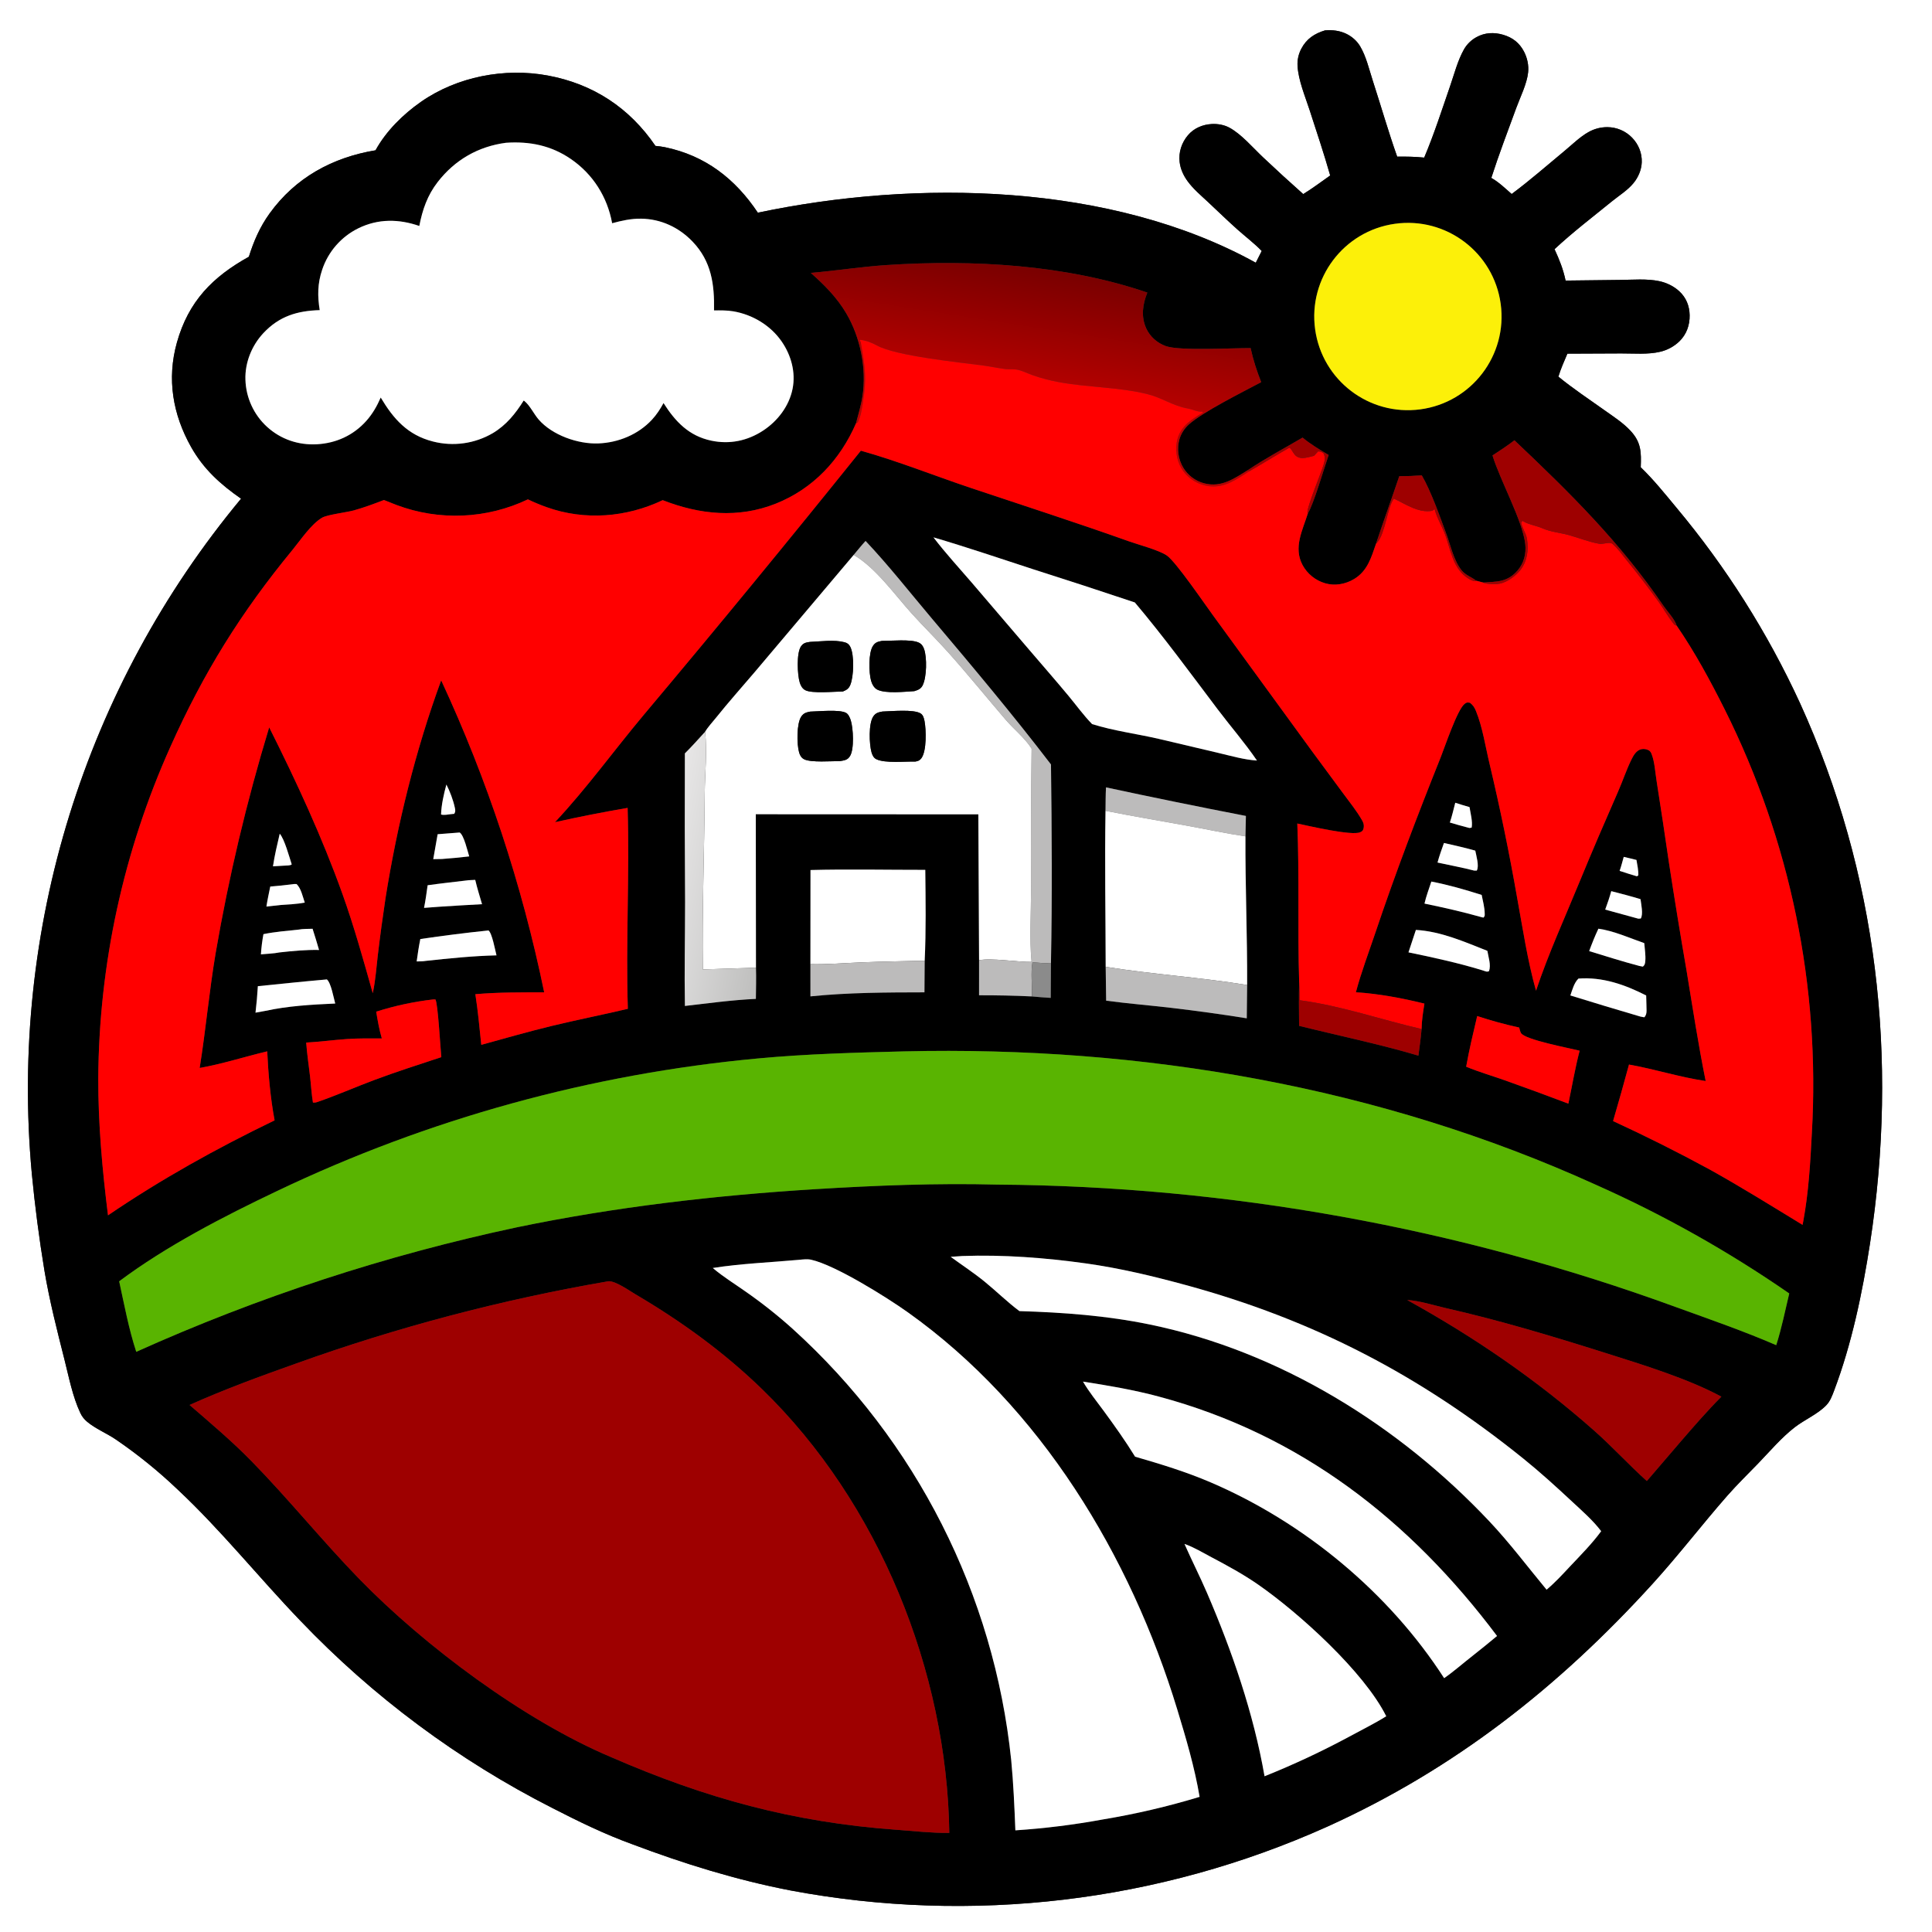 <?xml version="1.0" encoding="utf-8" ?>
<svg xmlns="http://www.w3.org/2000/svg" xmlns:xlink="http://www.w3.org/1999/xlink" width="1024" height="1024">
	<rect width="100%" height="100%" fill="#333333" stroke="none"/>
	<path fill="white" d="M0 0L1024 0L1024 1024L0 1024L0 0ZM702.306 16.093C696.743 17.776 692.436 20.572 689.687 25.902C688.249 28.636 687.569 31.704 687.717 34.789C688.149 42.653 691.759 51.035 694.166 58.489C697.856 69.917 701.758 81.467 705.03 93.013C700.322 96.314 695.638 99.861 690.745 102.872C683.539 96.484 676.435 89.981 669.435 83.368C664.106 78.356 657.892 70.999 651.49 67.605C648.71 66.131 645.371 65.569 642.248 65.737C637.407 65.998 632.803 67.939 629.638 71.672C626.292 75.619 624.611 80.723 625.234 85.885C625.684 89.612 627.226 92.967 629.416 95.991C632.412 100.129 636.554 103.597 640.267 107.068C645.469 111.932 650.584 116.928 655.9 121.663C660.128 125.429 664.799 128.959 668.736 133.019C667.686 135.093 666.61 137.158 665.589 139.247C588.847 96.847 485.685 95.003 401.677 112.728C389.69 94.784 373.885 82.459 352.405 78.021C350.749 77.679 349.081 77.488 347.399 77.326C333.648 57.165 314.418 44.495 290.344 40.03C267.5 35.794 242.31 40.596 223.145 53.96C213.663 60.572 204.64 69.455 199.041 79.653C176.163 83.466 156.588 94.129 142.864 113.174C137.776 120.235 134.485 127.812 131.899 136.081C112.614 146.799 99.883 159.77 93.77 181.535C88.349 200.838 91.567 219.683 101.318 236.973C107.913 248.668 116.85 256.717 127.769 264.313C44.849 364.12 4.955 492.769 16.855 621.98C18.506 639.229 20.743 656.418 23.562 673.515C26.232 689.433 30.221 705.002 34.172 720.635C36.52 729.926 38.486 740.239 42.59 748.93C43.486 750.826 44.588 752.217 46.192 753.562C50.641 757.291 56.607 759.688 61.469 763.005C73.016 770.899 83.908 779.713 94.037 789.359C117.276 811.119 137.041 835.954 159.048 858.859C197.708 899.359 242.962 933.001 292.883 958.353C306.675 965.434 320.556 972.204 335.15 977.496C362.46 987.811 390.234 996.404 418.927 1001.97C514.996 1020.02 614.289 1008.23 703.458 968.18C770.975 937.639 826.184 894.127 875.919 839.431C889.644 824.338 902.014 808.154 915.444 792.828C920.673 786.862 926.404 781.301 931.914 775.592C938.115 769.168 944.189 761.95 951.259 756.481C956.545 752.39 963.442 749.55 968.029 744.739C970.023 742.648 971.037 739.898 972.044 737.24C981.436 712.435 987.121 685.17 991.156 658.999C1006.22 561.292 995.151 462.9 954.032 372.644C936.886 335.378 914.867 300.553 888.553 269.083C882.544 261.835 876.415 254.195 869.627 247.657C869.925 239.743 869.918 234.473 864.19 228.312C860.199 224.02 855.032 220.721 850.276 217.336C842.154 211.555 833.69 205.946 825.977 199.634C827.241 195.455 829.047 191.464 830.751 187.45L859.288 187.328C865.987 187.298 873.433 187.999 879.955 186.437C883.781 185.539 887.294 183.627 890.124 180.9C893.919 177.195 895.648 172.291 895.546 167.033C895.451 162.109 893.699 157.738 890.051 154.377C887.106 151.663 883.338 149.845 879.433 149.016C872.852 147.619 865.375 148.3 858.653 148.37L829.793 148.708C828.544 142.711 826.509 137.628 823.932 132.076C833.596 123.059 844.08 115.072 854.326 106.739C858.164 103.619 862.585 100.934 865.754 97.091C868.313 93.987 869.993 90.093 870.16 86.048C870.362 81.151 868.421 76.434 865.011 72.94C861.571 69.411 856.856 67.412 851.928 67.393C848.397 67.378 844.924 68.293 841.859 70.044C837.378 72.554 833.097 76.796 829.129 80.078C819.906 87.705 810.823 95.702 801.215 102.827C797.839 99.867 794.356 96.488 790.423 94.298C794.446 81.817 799.133 69.539 803.644 57.228C805.772 51.418 809.272 44.515 809.929 38.404C810.335 34.629 809.509 30.745 807.77 27.385C805.349 22.704 801.667 19.873 796.654 18.416C791.85 17.02 787.033 17.232 782.589 19.674C779.82 21.175 777.522 23.416 775.952 26.145C772.618 32.027 770.793 39.24 768.584 45.628C764.197 58.31 760.086 71.172 754.854 83.531C750.056 83.045 745.355 82.953 740.536 83.027C735.84 69.765 731.955 56.177 727.606 42.791C725.654 36.783 724.108 29.87 720.843 24.443C719.136 21.607 716.493 19.323 713.518 17.895C709.978 16.196 706.181 15.796 702.306 16.093Z"/>
	<path d="M705.03 93.013C701.758 81.467 697.856 69.917 694.166 58.489C691.759 51.035 688.149 42.653 687.717 34.789C687.569 31.704 688.249 28.636 689.687 25.902C692.436 20.572 696.743 17.776 702.306 16.093C706.181 15.796 709.978 16.196 713.518 17.895C716.493 19.323 719.136 21.607 720.843 24.443C724.108 29.87 725.654 36.783 727.606 42.791C731.955 56.177 735.84 69.765 740.536 83.027C745.355 82.953 750.056 83.045 754.854 83.531C760.086 71.172 764.197 58.31 768.584 45.628C770.793 39.24 772.618 32.027 775.952 26.145C777.522 23.416 779.82 21.175 782.589 19.674C787.033 17.232 791.85 17.02 796.654 18.416C801.667 19.873 805.349 22.704 807.77 27.385C809.509 30.745 810.335 34.629 809.929 38.404C809.272 44.515 805.772 51.418 803.644 57.228C799.133 69.539 794.446 81.817 790.423 94.298C794.356 96.488 797.839 99.867 801.215 102.827C810.823 95.702 819.906 87.705 829.129 80.078C833.097 76.796 837.378 72.554 841.859 70.044C844.924 68.293 848.397 67.378 851.928 67.393C856.856 67.412 861.571 69.411 865.011 72.94C868.421 76.434 870.362 81.151 870.16 86.048C869.993 90.093 868.313 93.987 865.754 97.091C862.585 100.934 858.164 103.619 854.326 106.739C844.08 115.072 833.596 123.059 823.932 132.076C826.509 137.628 828.544 142.711 829.793 148.708L858.653 148.37C865.375 148.3 872.852 147.619 879.433 149.016C883.338 149.845 887.106 151.663 890.051 154.377C893.699 157.738 895.451 162.109 895.546 167.033C895.648 172.291 893.919 177.195 890.124 180.9C887.294 183.627 883.781 185.539 879.955 186.437C873.433 187.999 865.987 187.298 859.288 187.328L830.751 187.45C829.047 191.464 827.241 195.455 825.977 199.634C833.69 205.946 842.154 211.555 850.276 217.336C855.032 220.721 860.199 224.02 864.19 228.312C869.918 234.473 869.925 239.743 869.627 247.657C876.415 254.195 882.544 261.835 888.553 269.083C914.867 300.553 936.886 335.378 954.032 372.644C995.151 462.9 1006.22 561.292 991.156 658.999C987.121 685.17 981.436 712.435 972.044 737.24C971.037 739.898 970.023 742.648 968.029 744.739C963.442 749.55 956.545 752.39 951.259 756.481C944.189 761.95 938.115 769.168 931.914 775.592C926.404 781.301 920.673 786.862 915.444 792.828C902.014 808.154 889.644 824.338 875.919 839.431C826.184 894.127 770.975 937.639 703.458 968.18C614.289 1008.23 514.996 1020.02 418.927 1001.97C390.234 996.404 362.46 987.811 335.15 977.496C320.556 972.204 306.675 965.434 292.883 958.353C242.962 933.001 197.708 899.359 159.048 858.859C137.041 835.954 117.276 811.119 94.037 789.359C83.908 779.713 73.016 770.899 61.469 763.005C56.607 759.688 50.641 757.291 46.192 753.562C44.588 752.217 43.486 750.826 42.59 748.93C38.486 740.239 36.52 729.926 34.172 720.635C30.221 705.002 26.232 689.433 23.562 673.515C20.743 656.418 18.506 639.229 16.855 621.98C4.955 492.769 44.849 364.12 127.769 264.313C116.85 256.717 107.913 248.668 101.318 236.973C91.567 219.683 88.349 200.838 93.77 181.535C99.883 159.77 112.614 146.799 131.899 136.081C134.485 127.812 137.776 120.235 142.864 113.174C156.588 94.129 176.163 83.466 199.041 79.653C204.64 69.455 213.663 60.572 223.145 53.96C242.31 40.596 267.5 35.794 290.344 40.03C314.418 44.495 333.648 57.165 347.399 77.326C349.081 77.488 350.749 77.679 352.405 78.021C373.885 82.459 389.69 94.784 401.677 112.728C485.685 95.003 588.847 96.847 665.589 139.247C666.61 137.158 667.686 135.093 668.736 133.019C664.799 128.959 660.128 125.429 655.9 121.663C650.584 116.928 645.469 111.932 640.267 107.068C636.554 103.597 632.412 100.129 629.416 95.991C627.226 92.967 625.684 89.612 625.234 85.885C624.611 80.723 626.292 75.619 629.638 71.672C632.803 67.939 637.407 65.998 642.248 65.737C645.371 65.569 648.71 66.131 651.49 67.605C657.892 70.999 664.106 78.356 669.435 83.368C676.435 89.981 683.539 96.484 690.745 102.872C695.638 99.861 700.322 96.314 705.03 93.013ZM453.688 224.384C445.32 243.675 431.013 259.016 411.262 266.91C391.351 274.867 370.847 272.766 351.245 265.093C332.001 274.243 309.956 276.034 289.72 268.808C286.343 267.604 283.033 266.223 279.802 264.67C257.97 275.072 232.849 276.156 210.203 267.672C207.955 266.824 205.721 265.939 203.502 265.017C198.218 267.036 192.943 269.021 187.484 270.532C183.778 271.558 173.427 272.777 170.688 274.401C164.834 277.871 159.291 286.269 155.011 291.469C127.632 324.737 107.873 356.563 90.304 395.845C65.478 451.12 52.46 510.966 52.082 571.559C52.025 595.894 54.222 620.03 57.241 644.15C85.498 624.948 114.788 608.666 145.546 593.814C143.328 582.051 142.198 569.198 141.633 557.225C129.72 560.076 117.883 563.901 105.83 566.043C109.065 545.853 110.89 525.403 114.278 505.269C121.24 464.799 130.724 424.804 142.674 385.518C157.033 414.124 170.76 443.787 181.556 473.968C187.675 491.076 192.645 508.922 197.57 526.416L197.746 525.58C199.048 519.244 199.499 512.705 200.249 506.28C201.455 496.146 202.822 486.032 204.349 475.941C210.534 437.068 220.27 397.542 233.833 360.592C258.363 413.421 276.684 468.916 288.429 525.966C276.31 525.958 264.018 525.882 251.941 526.945C253.361 535.928 254.133 544.758 255.091 553.785C267.447 550.393 279.792 546.833 292.246 543.814C305.701 540.552 319.297 537.877 332.773 534.695C331.654 499.217 333.723 463.699 332.651 428.201C319.754 430.402 306.914 432.929 294.145 435.778C310.91 417.914 325.434 397.716 341.177 378.93C380.066 332.677 418.434 285.989 456.275 238.874C475.889 244.365 495.046 252.075 514.372 258.556C542.429 267.965 570.516 276.979 598.396 286.924C603.553 288.763 614.399 291.592 618.505 294.478C623.34 297.876 638.371 319.947 642.663 325.793L695.132 397.801L711.807 420.389C715.271 425.075 719.041 429.753 721.949 434.806C722.816 436.314 723.14 437.829 722.579 439.512C722.285 440.395 721.805 440.682 720.97 441.086C716.66 443.172 693.436 437.694 687.601 436.485C688.745 464.429 687.69 492.427 688.581 520.346C688.356 528.13 688.495 535.927 688.549 543.713C709.718 548.984 730.817 553.31 751.789 559.512C752.361 554.836 753.113 550.116 753.465 545.422C753.532 540.967 754.264 536.333 754.972 531.932C743.417 529.062 730.5 526.653 718.645 525.915C721.468 515.283 725.493 504.744 728.997 494.309C739.545 462.9 751.313 432.082 763.617 401.335C765.689 396.157 772.365 376.207 776.224 373.114C777.416 372.158 777.68 372.274 779.095 372.471C780.717 373.705 781.497 374.922 782.273 376.81C785.778 385.33 787.343 395.892 789.507 404.87C795.072 428.35 799.937 451.99 804.095 475.759C807.13 492.259 809.562 508.927 814.118 525.101C820.661 505.492 829.413 486.362 837.255 467.245C843.847 451.174 850.721 435.279 857.689 419.369C860.113 413.834 862.056 407.922 864.72 402.527C865.813 400.316 867.321 397.67 869.944 397.092C871.26 396.802 872.837 397.062 873.991 397.746C874.707 398.17 875.113 398.969 875.408 399.727C877.035 403.902 877.332 409.708 878.061 414.142C880.329 428.539 882.507 442.95 884.594 457.374C887.533 476.536 890.656 495.669 893.962 514.771C897.149 534.162 900.142 553.709 904.042 572.968C890.346 570.953 877.035 566.655 863.402 564.233C860.692 574.247 857.88 584.232 854.964 594.188C872.266 602.154 889.298 610.691 906.033 619.785C922.772 629.074 939.053 639.257 955.403 649.208L955.757 647.348C958.62 631.939 959.522 616.215 960.32 600.591C964.821 522.978 948.892 445.541 914.124 376.006C906.508 360.803 898.277 345.576 888.637 331.554C887.667 328.182 883.794 324.201 881.785 321.258C858.611 287.307 832.276 261.375 802.678 233.358C798.964 236.26 794.983 238.794 791.052 241.388C795.231 254.97 806.964 275.793 808.412 288.325C808.996 293.383 807.737 298.444 804.374 302.339C798.935 308.638 793.552 308.211 786.143 308.75L782.433 307.797C779.934 305.811 776.879 304.928 774.751 302.355C770.644 297.389 768.988 289.55 766.783 283.553C763.305 274.096 758.494 260.378 753.572 251.947C749.584 252.255 745.644 252.394 741.643 252.396C737.62 264.342 733.278 276.19 729.327 288.155C726.777 295.497 724.844 302.573 717.722 306.883C713.162 309.642 707.546 310.643 702.386 309.153C697.253 307.662 692.93 304.178 690.381 299.48C685.416 290.163 690.385 281.11 693.211 272.04C696.218 267.399 701.938 247.639 704.214 241.144C699.443 238.337 694.659 235.465 690.382 231.936C680.724 237.625 670.569 242.985 661.293 249.241C654.072 253.684 647.471 258.451 638.459 256.229C633.686 255.044 629.588 251.995 627.08 247.764C624.419 243.234 623.722 237.814 625.15 232.758C626.033 229.747 627.743 227.135 630.053 225.023C637.255 218.437 658.953 207.618 668.457 202.556C666.125 196.624 664.199 190.73 662.852 184.494C653.242 184.441 625.22 186.077 617.864 183.421C613.34 181.787 609.492 178.41 607.503 174.007C604.663 167.719 605.636 161.232 608.105 155.069C564.807 140.245 515.452 137.505 470.118 140.47C456.607 141.353 443.22 143.479 429.739 144.635C437.031 151.138 443.515 157.579 448.517 166.051C456.035 178.785 459.379 195.377 457.133 210.04C456.39 214.892 454.921 219.641 453.688 224.384ZM452.476 294.107L399.742 356.533C392.972 364.48 385.993 372.282 379.478 380.441C377.621 382.766 375.2 385.325 373.712 387.86C370.179 391.703 366.712 395.651 362.992 399.315C362.885 425.593 362.922 451.872 363.104 478.15C363.1 496.479 362.686 514.859 363.012 533.182C375.46 531.74 388.114 530.012 400.632 529.43C400.695 523.931 400.853 518.415 400.678 512.918L400.586 431.563L518.542 431.614L518.928 508.952C518.887 515.14 518.883 521.328 518.915 527.516C528.283 527.499 537.573 527.68 546.928 528.13C550.251 528.475 553.577 528.691 556.911 528.904L557.023 510.621C557.73 475.562 557.486 440.243 557.042 405.177C536.809 378.744 515.309 353.156 493.829 327.733C482.263 314.046 471.053 299.724 458.766 286.707C456.584 289.087 454.552 291.633 452.476 294.107ZM586.204 417.322C585.968 421.443 586.017 425.613 585.944 429.743C585.489 457.289 585.983 484.883 586.032 512.435L586.279 530.38C597.634 531.895 609.074 532.83 620.455 534.148C633.948 535.718 647.406 537.58 660.818 539.733L661.006 522.074C661.136 495.82 659.971 469.535 660.115 443.277L660.357 432.461C635.588 427.669 610.869 422.622 586.204 417.322ZM490.1 509.185C490.862 493.196 490.582 477.054 490.421 461.047C470.175 461.068 449.81 460.609 429.576 461.133L429.535 511.013L429.543 528.101C449.561 526.048 469.868 525.993 489.977 525.958L490.1 509.185ZM268.202 75.67C253.496 77.607 241.13 84.699 232.007 96.451C226.543 103.489 223.913 111.115 222.242 119.77C211.433 116.014 200.471 115.847 189.994 120.963C180.889 125.419 173.956 133.348 170.755 142.967C168.289 150.253 168.244 156.856 169.455 164.374C157.492 164.735 147.993 167.59 139.592 176.562C133.449 183.124 129.77 192.215 130.082 201.238C130.362 210.783 134.503 219.806 141.557 226.242C148.834 232.864 158.183 236.01 167.975 235.468C178.18 234.903 187.307 230.734 194.142 223.087C197.441 219.396 199.821 215.222 201.786 210.7C208.584 222.102 216.119 230.59 229.416 233.988C240.202 236.779 251.655 235.18 261.263 229.54C268.343 225.298 273.248 219.205 277.562 212.298C277.73 212.415 277.908 212.518 278.066 212.649C280.958 215.04 282.959 219.434 285.505 222.365C292.694 230.643 306.294 235.435 317.094 235.025C327.77 234.621 338.269 230.312 345.58 222.416C348.036 219.763 349.957 216.8 351.681 213.63C357.952 223.465 365.09 231.025 376.951 233.549C386.685 235.62 396.13 233.674 404.428 228.245C412.191 223.166 418.28 215.22 420.093 206.011C421.807 197.302 419.332 188.326 414.365 181.091C408.451 172.477 398.893 166.743 388.645 165.003C385.27 164.431 381.861 164.497 378.449 164.527C378.719 150.728 377.086 138.527 367.11 128.09C359.854 120.498 350.302 116.038 339.767 115.899C334.455 115.829 329.545 116.941 324.445 118.313C321.909 104.37 314.264 92.281 302.529 84.249C292.066 77.087 280.709 74.828 268.202 75.67ZM739.276 118.619C712.211 122.441 693.329 147.426 697.04 174.506C700.75 201.587 725.657 220.572 752.753 216.973C780.007 213.354 799.128 188.269 795.396 161.03C791.663 133.79 766.5 114.774 739.276 118.619ZM494.741 284.808C501.09 293.125 508.25 300.917 515.086 308.844L545.327 344.21C552.337 352.407 559.469 360.558 566.358 368.85C570.462 373.791 574.344 379.198 578.833 383.779C590.177 387.356 602.469 388.92 614.087 391.597L645.832 399.082C652.451 400.634 659.409 402.685 666.216 403.104C659.799 393.685 652.135 384.892 645.26 375.779C630.975 356.841 616.788 337.436 601.484 319.31C583.449 313.266 565.367 307.361 547.239 301.598C529.752 295.897 512.394 290 494.741 284.808ZM236.6 415.82C235.241 420.771 233.93 426.576 233.768 431.704C235.34 432.176 237.366 431.711 238.996 431.523L240.759 431.342C241.488 430.178 241.357 429.408 241.072 428.072C240.223 424.086 238.462 419.424 236.6 415.82ZM771.318 425.472C770.417 428.972 769.602 432.532 768.46 435.96C771.908 436.988 775.351 437.982 778.841 438.856L780.007 438.657C780.627 435.477 779.377 431.019 778.878 427.775C776.365 427.018 773.797 426.327 771.318 425.472ZM243.645 441.243L231.96 442.152L229.631 455.364L234.224 455.289C239.057 454.937 243.881 454.476 248.693 453.908C247.785 451.041 245.918 442.714 243.645 441.243ZM148.266 441.878C146.939 447.596 145.54 453.359 144.681 459.168L150.625 458.817C151.724 458.722 153.836 458.867 154.623 458.151C153.298 454.123 150.822 444.821 148.266 441.878ZM765.324 446.791C764.106 450.226 762.86 453.641 761.913 457.164C768.377 458.596 774.943 459.77 781.349 461.431L782.733 461.427C784.112 458.9 782.441 453.64 781.932 450.849C776.432 449.311 770.895 448.04 765.324 446.791ZM860.613 454.157C859.906 456.62 859.297 459.17 858.425 461.578C861.465 462.541 864.504 463.59 867.573 464.451L868.331 463.993C868.452 461.26 867.798 458.476 867.358 455.784C865.112 455.239 862.869 454.658 860.613 454.157ZM246.953 466.699C240.188 467.51 233.4 468.241 226.655 469.198C226.08 473.204 225.561 477.227 224.752 481.193C227.461 481.008 230.169 480.806 232.876 480.588C240.412 480.093 247.95 479.644 255.491 479.241C254.263 474.97 252.877 470.687 251.885 466.357C250.27 466.458 248.547 466.446 246.953 466.699ZM758.642 467.245C757.397 471.083 755.89 474.987 755.004 478.919C764.987 480.983 775.079 483.241 784.891 486.022L786.26 486.361C787.063 485.52 786.936 485.241 786.924 484.118C786.89 480.956 785.925 477.44 785.313 474.33C776.579 471.555 767.652 468.969 758.642 467.245ZM154.85 468.691C150.99 469.179 147.121 469.581 143.243 469.895C142.551 473.41 141.728 476.95 141.205 480.492L148.88 479.653C153.066 479.325 157.407 479.209 161.529 478.396C160.53 475.424 159.527 470.746 157.195 468.569C156.299 468.511 155.745 468.507 154.85 468.691ZM853.993 472.329C853.078 475.657 851.99 478.866 850.792 482.102L868.344 486.919L869.643 486.835C871.048 484.551 869.831 479.164 869.512 476.575C864.376 474.998 859.196 473.66 853.993 472.329ZM158.335 492.701C152.109 493.373 145.77 493.853 139.63 495.115C138.967 498.705 138.524 502.186 138.29 505.829C141.484 505.503 145.008 505.444 148.135 504.804C155.086 504.036 162.103 503.361 169.103 503.5C167.972 499.757 166.917 495.971 165.67 492.265C163.312 492.379 160.636 492.248 158.335 492.701ZM847.189 492.229C845.341 496.126 843.772 500.056 842.288 504.104C851.125 506.806 859.947 509.618 868.885 511.973L870.768 512.338C871.807 511.456 871.916 510.733 872.041 509.382C872.317 506.38 871.723 502.895 871.5 499.883C863.805 497.193 855.227 493.335 847.189 492.229ZM258.313 493.218C246.437 494.466 234.589 495.965 222.776 497.712C221.984 501.658 221.381 505.599 220.84 509.586C222.369 509.509 224.167 509.584 225.654 509.295C238.149 507.937 250.578 506.67 263.153 506.36C262.449 503.687 260.803 494.478 258.895 493.143L258.313 493.218ZM750.448 492.878L746.519 504.767C759.769 507.497 773.169 510.424 786.109 514.399C787.352 514.781 787.989 515.293 789.212 514.724C790.378 511.405 788.884 507.346 788.336 503.963C776.058 499.14 763.756 493.638 750.448 492.878ZM836.615 518.664C834.34 520.843 833.329 524.666 832.327 527.61C844.667 531.435 857.036 535.166 869.434 538.801L871.496 539.192C872.502 538.184 872.715 536.977 872.706 535.567C872.69 532.926 872.551 530.267 872.509 527.621C861.237 521.89 849.44 517.708 836.615 518.664ZM172.152 519.215C160.302 520.248 148.502 521.502 136.67 522.698C136.388 527.389 135.972 532.071 135.421 536.738L140.356 535.839C152.763 533.137 165.034 532.474 177.673 531.891C176.876 529.045 175.424 520.807 173.239 519.106L172.152 519.215ZM229.714 529.706C219.421 530.884 209.267 533.06 199.395 536.206C200.186 541.01 200.997 545.706 202.371 550.389C196.257 550.387 190.092 550.285 183.99 550.702C176.752 551.195 169.526 552.186 162.29 552.59C162.726 558.596 163.639 564.537 164.332 570.515C164.866 575.112 165.1 579.83 165.869 584.387C166.798 584.451 167.422 584.36 168.305 584.056C178.342 580.592 188.144 576.268 198.092 572.534C209.898 568.102 221.943 564.274 233.912 560.307C233.424 555.79 232.127 531.788 230.787 529.727L229.714 529.706ZM782.94 538.527C780.837 547.44 778.694 556.362 777.097 565.382C783.776 568.141 790.759 570.174 797.574 572.579C808.848 576.59 820.081 580.717 831.27 584.959C833.244 575.628 834.827 566.107 837.248 556.89C832.374 555.636 808.085 551.082 806.151 547.508C805.672 546.622 805.453 545.586 805.2 544.616C797.681 542.967 790.251 540.935 782.94 538.527ZM479.405 557.241C453.478 557.91 427.468 558.587 401.635 561.007C313.237 569.222 226.987 593.007 146.873 631.263C118.676 644.66 88.189 660.397 63.167 679.117C65.892 691.591 68.239 704.34 72.221 716.488C136.969 687.373 204.637 665.244 274.076 650.473C325.947 639.713 379.344 633.53 432.181 630.279C464.204 628.31 496.546 627.022 528.625 627.862C651.356 628.728 773.024 650.693 888.31 692.795C906.067 699.229 924.1 705.463 941.438 712.962C944.319 703.956 946.135 694.741 948.336 685.559C916.071 663.233 881.794 643.965 845.951 628.004C731.07 575.807 605.191 554.34 479.405 557.241ZM510.016 665.713L503.874 666.141C509.876 670.524 516.171 674.652 521.926 679.348C528.126 684.406 533.905 690.132 540.312 694.91C563.642 695.614 586.57 697.296 609.487 702.029C678.316 716.241 741.386 755.438 789.3 806.243C800.238 817.84 809.569 830.343 819.72 842.566C824.071 838.913 828.004 834.671 831.874 830.515C837.558 824.485 843.776 818.236 848.659 811.568C844.325 805.823 838.57 800.837 833.32 795.945C824.866 788.067 816.348 780.3 807.348 773.048C752.511 728.863 696.272 699.542 628.294 681.05C610.793 676.289 593.503 672.147 575.516 669.631C554.106 666.635 531.643 664.925 510.016 665.713ZM423.765 667.703C408.6 669.086 392.796 669.694 377.791 672.058L378.402 672.574C383.489 676.831 389.221 680.364 394.64 684.183C403.567 690.36 412.093 697.099 420.163 704.361C485.602 763.647 526.838 845.014 535.955 932.844C537.139 945.254 537.673 957.671 538.167 970.122C553.75 969.091 569.261 967.158 584.621 964.334C601.927 961.462 619.027 957.466 635.814 952.371C633.18 936.748 628.616 921.298 624.007 906.163C599.15 824.54 551.559 745.661 481.197 695.565C469.833 687.473 442.606 670.487 429.941 667.681C427.918 667.232 425.804 667.506 423.765 667.703ZM322.15 679.146C265.846 688.841 210.495 703.436 156.731 722.764C137.816 729.471 118.79 736.453 100.469 744.659C111.711 754.39 122.968 763.873 133.374 774.519C153.013 794.611 170.67 816.544 190.225 836.683C224.933 872.425 278.039 911.993 323.876 931.31C374.01 953.121 420.175 965.824 474.95 969.804C484.259 970.481 493.814 971.581 503.15 971.483C501.963 885.721 465.743 796.348 404.013 736.386C383.676 716.631 361.172 700.361 336.771 685.978C333.359 683.967 326.727 679.211 322.817 679.075C322.594 679.067 322.369 679.102 322.15 679.146ZM745.828 689.028C781.408 708.688 814.363 731.245 844.865 758.198C854.573 766.776 863.263 776.352 872.855 784.974L890.847 764.004C897.829 755.927 904.839 747.833 912.375 740.263C894.667 730.687 870.261 723.216 850.892 717.092C822.728 708.186 794.919 699.818 766.098 693.264C759.703 691.81 752.321 689.378 745.828 689.028ZM574.003 732.273C577.184 737.734 581.278 742.752 585.014 747.847C590.784 755.716 596.506 763.751 601.619 772.064C615.276 776.026 628.732 780.12 641.821 785.739C691.239 806.957 736.214 844.155 765.428 889.462C770.763 885.748 775.635 881.392 780.767 877.407C785.052 874.037 789.285 870.601 793.464 867.101C747.341 805.648 689.139 760.266 614.114 740.19C600.899 736.654 587.509 734.377 574.003 732.273ZM627.793 818.309C631.627 827.01 635.956 835.484 639.718 844.217C653.075 875.229 664.407 908.143 670.237 941.457C685.582 935.304 700.569 928.294 715.128 920.462C721.632 916.905 728.455 913.569 734.739 909.655C723.023 886.139 688.47 854.862 666.815 839.843C658.987 834.414 650.659 829.885 642.248 825.437C637.663 823.012 632.691 819.998 627.793 818.309Z"/>
	<path fill="white" d="M222.242 119.77C223.913 111.115 226.543 103.489 232.007 96.451C241.13 84.699 253.496 77.607 268.202 75.67C280.709 74.828 292.066 77.087 302.529 84.249C314.264 92.281 321.909 104.37 324.445 118.313C329.545 116.941 334.455 115.829 339.767 115.899C350.302 116.038 359.854 120.498 367.11 128.09C377.086 138.527 378.719 150.728 378.449 164.527C381.861 164.497 385.27 164.431 388.645 165.003C398.893 166.743 408.451 172.477 414.365 181.091C419.332 188.326 421.807 197.302 420.093 206.011C418.28 215.22 412.191 223.166 404.428 228.245C396.13 233.674 386.685 235.62 376.951 233.549C365.09 231.025 357.952 223.465 351.681 213.63C349.957 216.8 348.036 219.763 345.58 222.416C338.269 230.312 327.77 234.621 317.094 235.025C306.294 235.435 292.694 230.643 285.505 222.365C282.959 219.434 280.958 215.04 278.066 212.649C277.908 212.518 277.73 212.415 277.562 212.298C273.248 219.205 268.343 225.298 261.263 229.54C251.655 235.18 240.202 236.779 229.416 233.988C216.119 230.59 208.584 222.102 201.786 210.7C199.821 215.222 197.441 219.396 194.142 223.087C187.307 230.734 178.18 234.903 167.975 235.468C158.183 236.01 148.834 232.864 141.557 226.242C134.503 219.806 130.362 210.783 130.082 201.238C129.77 192.215 133.449 183.124 139.592 176.562C147.993 167.59 157.492 164.735 169.455 164.374C168.244 156.856 168.289 150.253 170.755 142.967C173.956 133.348 180.889 125.419 189.994 120.963C200.471 115.847 211.433 116.014 222.242 119.77Z"/>
	<path fill="#FCF009" d="M752.753 216.973C725.657 220.572 700.75 201.587 697.04 174.506C693.329 147.426 712.211 122.441 739.276 118.619C766.5 114.774 791.663 133.79 795.396 161.03C799.128 188.269 780.007 213.354 752.753 216.973Z"/>
	<defs>
		<linearGradient id="gradient_0" gradientUnits="userSpaceOnUse" x1="554.136" y1="143.584" x2="544.794" y2="203.867">
			<stop offset="0" stop-color="#7A0000"/>
			<stop offset="1" stop-color="#B50100"/>
		</linearGradient>
	</defs>
	<path fill="url(#gradient_0)" d="M453.688 224.384C454.921 219.641 456.39 214.892 457.133 210.04C459.379 195.377 456.035 178.785 448.517 166.051C443.515 157.579 437.031 151.138 429.739 144.635C443.22 143.479 456.607 141.353 470.118 140.47C515.452 137.505 564.807 140.245 608.105 155.069C605.636 161.232 604.663 167.719 607.503 174.007C609.492 178.41 613.34 181.787 617.864 183.421C625.22 186.077 653.242 184.441 662.852 184.494C664.199 190.73 666.125 196.624 668.457 202.556C658.953 207.618 637.255 218.437 630.053 225.023C627.743 227.135 626.033 229.747 625.15 232.758C623.722 237.814 624.419 243.234 627.08 247.764C629.588 251.995 633.686 255.044 638.459 256.229C647.471 258.451 654.072 253.684 661.293 249.241L662.27 249.702L659.903 251.228C653.035 255.625 646.948 259.317 638.384 257.239C633.272 255.971 628.875 252.724 626.16 248.211C623.474 243.664 622.71 237.684 624.107 232.597C625.991 225.737 631.872 221.978 637.697 218.634L637.648 218.951L637.273 218.215C634.961 218.437 631.733 216.875 629.289 216.459C621.97 215.213 615.571 210.733 608.293 208.934C592.822 205.112 576.834 205.412 561.296 202.552C556.52 201.674 551.942 200.477 547.353 198.883C544.489 197.888 541.456 196.212 538.443 195.837C536.548 195.6 534.621 195.858 532.737 195.607C528.869 195.092 525.027 194.262 521.147 193.741C508.245 192.006 474.813 188.684 464.731 183.089C462.136 181.649 458.902 180.4 455.933 180.122L455.657 180.451C456.163 181.25 456.157 181.035 456.282 181.752C458.494 194.434 459.46 200.635 457.319 213.548C456.724 217.133 456.278 220.709 454.579 223.973L453.688 224.384Z"/>
	<path fill="red" d="M351.245 265.093C370.847 272.766 391.351 274.867 411.262 266.91C431.013 259.016 445.32 243.675 453.688 224.384L454.579 223.973C456.278 220.709 456.724 217.133 457.319 213.548C459.46 200.635 458.494 194.434 456.282 181.752C456.157 181.035 456.163 181.25 455.657 180.451L455.933 180.122C458.902 180.4 462.136 181.649 464.731 183.089C474.813 188.684 508.245 192.006 521.147 193.741C525.027 194.262 528.869 195.092 532.737 195.607C534.621 195.858 536.548 195.6 538.443 195.837C541.456 196.212 544.489 197.888 547.353 198.883C551.942 200.477 556.52 201.674 561.296 202.552C576.834 205.412 592.822 205.112 608.293 208.934C615.571 210.733 621.97 215.213 629.289 216.459C631.733 216.875 634.961 218.437 637.273 218.215L637.648 218.951L637.697 218.634C631.872 221.978 625.991 225.737 624.107 232.597C622.71 237.684 623.474 243.664 626.16 248.211C628.875 252.724 633.272 255.971 638.384 257.239C646.948 259.317 653.035 255.625 659.903 251.228L662.27 249.702C669.352 245.637 676.274 241.298 683.388 237.289C684.294 237.875 684.452 238.311 685.023 239.214C686.168 241.027 686.955 242.222 689.202 242.672C691.25 243.082 694.458 242.098 696.456 241.585L698.626 239.224C700.039 239.348 700.302 239.407 701.467 240.206C702.674 242.479 702.115 244.356 701.408 246.709C700.225 250.64 692.347 269.616 693.008 271.808L693.211 272.04C690.385 281.11 685.416 290.163 690.381 299.48C692.93 304.178 697.253 307.662 702.386 309.153C707.546 310.643 713.162 309.642 717.722 306.883C724.844 302.573 726.777 295.497 729.327 288.155C729.549 287.922 729.778 287.697 729.992 287.458C734.24 282.723 735.292 268.871 738.768 264.265C744.974 267.129 751.882 272.073 759.154 270.714L760.398 269.814C760.433 269.96 760.466 270.107 760.503 270.252C761.579 274.411 763.933 278.276 765.527 282.264C768.949 290.829 769.76 301.695 778.637 306.855C779.722 307.486 780.831 308.015 782.102 308.059L782.433 307.797L786.143 308.75C787.779 309.655 791.371 309.569 793.275 309.527C797.697 309.429 802.949 305.697 805.622 302.379C809.517 297.545 810.215 291.691 809.345 285.723C808.858 282.378 806.447 279.638 806.147 276.279L806.367 276.992L806.835 275.991C807.109 276.15 807.381 276.312 807.657 276.467C810.72 278.189 814.263 278.577 817.461 279.989C821.962 281.975 826.935 282.33 831.633 283.632C836.826 285.071 842.143 287.252 847.442 288.17C848.33 288.323 849.041 288.23 849.919 288.121C851.441 287.934 853.485 287.285 854.687 288.294C857.458 290.62 859.87 294.109 862.163 296.922C868.075 304.155 873.771 311.563 879.241 319.137C881.83 322.767 883.944 326.627 886.729 330.161C887.348 330.946 887.599 331.429 888.637 331.554C898.277 345.576 906.508 360.803 914.124 376.006C948.892 445.541 964.821 522.978 960.32 600.591C959.522 616.215 958.62 631.939 955.757 647.348L955.403 649.208C939.053 639.257 922.772 629.074 906.033 619.785C889.298 610.691 872.266 602.154 854.964 594.188C857.88 584.232 860.692 574.247 863.402 564.233C877.035 566.655 890.346 570.953 904.042 572.968C900.142 553.709 897.149 534.162 893.962 514.771C890.656 495.669 887.533 476.536 884.594 457.374C882.507 442.95 880.329 428.539 878.061 414.142C877.332 409.708 877.035 403.902 875.408 399.727C875.113 398.969 874.707 398.17 873.991 397.746C872.837 397.062 871.26 396.802 869.944 397.092C867.321 397.67 865.813 400.316 864.72 402.527C862.056 407.922 860.113 413.834 857.689 419.369C850.721 435.279 843.847 451.174 837.255 467.245C829.413 486.362 820.661 505.492 814.118 525.101C809.562 508.927 807.13 492.259 804.095 475.759C799.937 451.99 795.072 428.35 789.507 404.87C787.343 395.892 785.778 385.33 782.273 376.81C781.497 374.922 780.717 373.705 779.095 372.471C777.68 372.274 777.416 372.158 776.224 373.114C772.365 376.207 765.689 396.157 763.617 401.335C751.313 432.082 739.545 462.9 728.997 494.309C725.493 504.744 721.468 515.283 718.645 525.915C730.5 526.653 743.417 529.062 754.972 531.932C754.264 536.333 753.532 540.967 753.465 545.422C731.811 540.424 711.158 533.137 688.976 530.166C688.884 526.891 688.752 523.618 688.581 520.346C687.69 492.427 688.745 464.429 687.601 436.485C693.436 437.694 716.66 443.172 720.97 441.086C721.805 440.682 722.285 440.395 722.579 439.512C723.14 437.829 722.816 436.314 721.949 434.806C719.041 429.753 715.271 425.075 711.807 420.389L695.132 397.801L642.663 325.793C638.371 319.947 623.34 297.876 618.505 294.478C614.399 291.592 603.553 288.763 598.396 286.924C570.516 276.979 542.429 267.965 514.372 258.556C495.046 252.075 475.889 244.365 456.275 238.874C418.434 285.989 380.066 332.677 341.177 378.93C325.434 397.716 310.91 417.914 294.145 435.778C306.914 432.929 319.754 430.402 332.651 428.201C333.723 463.699 331.654 499.217 332.773 534.695C319.297 537.877 305.701 540.552 292.246 543.814C279.792 546.833 267.447 550.393 255.091 553.785C254.133 544.758 253.361 535.928 251.941 526.945C264.018 525.882 276.31 525.958 288.429 525.966C276.684 468.916 258.363 413.421 233.833 360.592C220.27 397.542 210.534 437.068 204.349 475.941C202.822 486.032 201.455 496.146 200.249 506.28C199.499 512.705 199.048 519.244 197.746 525.58L197.57 526.416C192.645 508.922 187.675 491.076 181.556 473.968C170.76 443.787 157.033 414.124 142.674 385.518C130.724 424.804 121.24 464.799 114.278 505.269C110.89 525.403 109.065 545.853 105.83 566.043C117.883 563.901 129.72 560.076 141.633 557.225C142.198 569.198 143.328 582.051 145.546 593.814C114.788 608.666 85.498 624.948 57.241 644.15C54.222 620.03 52.025 595.894 52.082 571.559C52.46 510.966 65.478 451.12 90.304 395.845C107.873 356.563 127.632 324.737 155.011 291.469C159.291 286.269 164.834 277.871 170.688 274.401C173.427 272.777 183.778 271.558 187.484 270.532C192.943 269.021 198.218 267.036 203.502 265.017C205.721 265.939 207.955 266.824 210.203 267.672C232.849 276.156 257.97 275.072 279.802 264.67C283.033 266.223 286.343 267.604 289.72 268.808C309.956 276.034 332.001 274.243 351.245 265.093Z"/>
	<path fill="#9E0000" d="M661.293 249.241C670.569 242.985 680.724 237.625 690.382 231.936C694.659 235.465 699.443 238.337 704.214 241.144C701.938 247.639 696.218 267.399 693.211 272.04L693.008 271.808C692.347 269.616 700.225 250.64 701.408 246.709C702.115 244.356 702.674 242.479 701.467 240.206C700.302 239.407 700.039 239.348 698.626 239.224L696.456 241.585C694.458 242.098 691.25 243.082 689.202 242.672C686.955 242.222 686.168 241.027 685.023 239.214C684.452 238.311 684.294 237.875 683.388 237.289C676.274 241.298 669.352 245.637 662.27 249.702L661.293 249.241Z"/>
	<path fill="#9E0000" d="M786.143 308.75C793.552 308.211 798.935 308.638 804.374 302.339C807.737 298.444 808.996 293.383 808.412 288.325C806.964 275.793 795.231 254.97 791.052 241.388C794.983 238.794 798.964 236.26 802.678 233.358C832.276 261.375 858.611 287.307 881.785 321.258C883.794 324.201 887.667 328.182 888.637 331.554C887.599 331.429 887.348 330.946 886.729 330.161C883.944 326.627 881.83 322.767 879.241 319.137C873.771 311.563 868.075 304.155 862.163 296.922C859.87 294.109 857.458 290.62 854.687 288.294C853.485 287.285 851.441 287.934 849.919 288.121C849.041 288.23 848.33 288.323 847.442 288.17C842.143 287.252 836.826 285.071 831.633 283.632C826.935 282.33 821.962 281.975 817.461 279.989C814.263 278.577 810.72 278.189 807.657 276.467C807.381 276.312 807.109 276.15 806.835 275.991L806.367 276.992L806.147 276.279C806.447 279.638 808.858 282.378 809.345 285.723C810.215 291.691 809.517 297.545 805.622 302.379C802.949 305.697 797.697 309.429 793.275 309.527C791.371 309.569 787.779 309.655 786.143 308.75Z"/>
	<path fill="#9E0000" d="M729.327 288.155C733.278 276.19 737.62 264.342 741.643 252.396C745.644 252.394 749.584 252.255 753.572 251.947C758.494 260.378 763.305 274.096 766.783 283.553C768.988 289.55 770.644 297.389 774.751 302.355C776.879 304.928 779.934 305.811 782.433 307.797L782.102 308.059C780.831 308.015 779.722 307.486 778.637 306.855C769.76 301.695 768.949 290.829 765.527 282.264C763.933 278.276 761.579 274.411 760.503 270.252C760.466 270.107 760.433 269.96 760.398 269.814L759.154 270.714C751.882 272.073 744.974 267.129 738.768 264.265C735.292 268.871 734.24 282.723 729.992 287.458C729.778 287.697 729.549 287.922 729.327 288.155Z"/>
	<path fill="white" d="M578.833 383.779C574.344 379.198 570.462 373.791 566.358 368.85C559.469 360.558 552.337 352.407 545.327 344.21L515.086 308.844C508.25 300.917 501.09 293.125 494.741 284.808C512.394 290 529.752 295.897 547.239 301.598C565.367 307.361 583.449 313.266 601.484 319.31C616.788 337.436 630.975 356.841 645.26 375.779C652.135 384.892 659.799 393.685 666.216 403.104C659.409 402.685 652.451 400.634 645.832 399.082L614.087 391.597C602.469 388.92 590.177 387.356 578.833 383.779Z"/>
	<path fill="#BCBBBB" d="M452.476 294.107C454.552 291.633 456.584 289.087 458.766 286.707C471.053 299.724 482.263 314.046 493.829 327.733C515.309 353.156 536.809 378.744 557.042 405.177C557.486 440.243 557.73 475.562 557.023 510.621C553.731 510.544 550.49 510.317 547.212 510.011L546.755 509.828C545.583 497.997 546.488 483.461 546.486 471.252C546.359 446.436 546.455 421.62 546.776 396.806C543.361 391.291 537.386 386.544 533.107 381.559C522.913 369.683 513.108 357.563 502.673 345.876C496.373 338.822 489.583 332.22 483.249 325.201C474.193 315.167 464.222 300.96 452.476 294.107Z"/>
	<path fill="white" d="M373.712 387.86C375.2 385.325 377.621 382.766 379.478 380.441C385.993 372.282 392.972 364.48 399.742 356.533L452.476 294.107C464.222 300.96 474.193 315.167 483.249 325.201C489.583 332.22 496.373 338.822 502.673 345.876C513.108 357.563 522.913 369.683 533.107 381.559C537.386 386.544 543.361 391.291 546.776 396.806C546.455 421.62 546.359 446.436 546.486 471.252C546.488 483.461 545.583 497.997 546.755 509.828C539.24 509.957 525.372 507.594 518.928 508.952L518.542 431.614L400.586 431.563L400.678 512.918L372.517 513.799C372.108 482.711 373.299 451.728 373.519 420.656C373.595 409.877 374.906 398.548 373.712 387.86ZM467.402 339.697C465.325 340.094 463.974 340.414 462.716 342.3C460.216 346.046 460.497 356.511 461.682 360.776C462.172 362.539 463.254 364.631 464.956 365.496C469.435 367.773 479.543 366.604 484.604 366.318C486.521 365.719 488.047 365.191 489.015 363.267C491.207 358.914 491.366 348.507 489.788 344.026C489.227 342.434 488.422 341.242 486.825 340.534C482.655 338.686 472.253 339.705 467.402 339.697ZM429.276 340.225C427.217 340.535 425.772 340.764 424.515 342.633C422.093 346.231 422.633 357.709 423.889 361.745C424.394 363.367 425.176 364.879 426.704 365.75C430.147 367.713 442.296 366.538 446.74 366.5C448.692 365.721 449.86 364.998 450.685 362.985C452.531 358.478 452.869 347.177 450.672 342.839C449.978 341.467 449.108 340.803 447.628 340.409C442.12 338.942 434.957 340.005 429.276 340.225ZM429.392 377.166C427.338 377.591 425.946 377.929 424.692 379.792C422.174 383.53 422.295 394.517 423.552 398.822C423.991 400.323 424.691 401.616 426.12 402.383C429.643 404.275 440.848 403.382 445.352 403.386C447.581 402.997 449.158 402.854 450.474 400.818C452.858 397.133 452.226 385.932 450.936 381.814C450.507 380.446 449.664 378.436 448.299 377.768C444.566 375.942 433.972 377.063 429.392 377.166ZM467.696 377.124C465.617 377.529 464.217 377.79 462.915 379.646C460.259 383.431 460.711 394.492 461.941 398.781C462.366 400.262 463.057 401.717 464.502 402.411C469.135 404.635 479.683 403.505 485.124 403.65C486.552 403.396 487.443 403.11 488.35 401.882C491.198 398.027 490.897 386.748 490.016 382.182C489.738 380.741 489.296 379 487.99 378.167C484.29 375.809 472.508 376.988 467.696 377.124Z"/>
	<path d="M484.604 366.318C479.543 366.604 469.435 367.773 464.956 365.496C463.254 364.631 462.172 362.539 461.682 360.776C460.497 356.511 460.216 346.046 462.716 342.3C463.974 340.414 465.325 340.094 467.402 339.697C472.253 339.705 482.655 338.686 486.825 340.534C488.422 341.242 489.227 342.434 489.788 344.026C491.366 348.507 491.207 358.914 489.015 363.267C488.047 365.191 486.521 365.719 484.604 366.318Z"/>
	<path d="M446.74 366.5C442.296 366.538 430.147 367.713 426.704 365.75C425.176 364.879 424.394 363.367 423.889 361.745C422.633 357.709 422.093 346.231 424.515 342.633C425.772 340.764 427.217 340.535 429.276 340.225C434.957 340.005 442.12 338.942 447.628 340.409C449.108 340.803 449.978 341.467 450.672 342.839C452.869 347.177 452.531 358.478 450.685 362.985C449.86 364.998 448.692 365.721 446.74 366.5Z"/>
	<path d="M445.352 403.386C440.848 403.382 429.643 404.275 426.12 402.383C424.691 401.616 423.991 400.323 423.552 398.822C422.295 394.517 422.174 383.53 424.692 379.792C425.946 377.929 427.338 377.591 429.392 377.166C433.972 377.063 444.566 375.942 448.299 377.768C449.664 378.436 450.507 380.446 450.936 381.814C452.226 385.932 452.858 397.133 450.474 400.818C449.158 402.854 447.581 402.997 445.352 403.386Z"/>
	<path d="M485.124 403.65C479.683 403.505 469.135 404.635 464.502 402.411C463.057 401.717 462.366 400.262 461.941 398.781C460.711 394.492 460.259 383.431 462.915 379.646C464.217 377.79 465.617 377.529 467.696 377.124C472.508 376.988 484.29 375.809 487.99 378.167C489.296 379 489.738 380.741 490.016 382.182C490.897 386.748 491.198 398.027 488.35 401.882C487.443 403.11 486.552 403.396 485.124 403.65Z"/>
	<defs>
		<linearGradient id="gradient_1" gradientUnits="userSpaceOnUse" x1="410.895" y1="469.275" x2="352.265" y2="457.898">
			<stop offset="0" stop-color="#BFBFBE"/>
			<stop offset="1" stop-color="#E7E6E6"/>
		</linearGradient>
	</defs>
	<path fill="url(#gradient_1)" d="M362.992 399.315C366.712 395.651 370.179 391.703 373.712 387.86C374.906 398.548 373.595 409.877 373.519 420.656C373.299 451.728 372.108 482.711 372.517 513.799L400.678 512.918C400.853 518.415 400.695 523.931 400.632 529.43C388.114 530.012 375.46 531.74 363.012 533.182C362.686 514.859 363.1 496.479 363.104 478.15C362.922 451.872 362.885 425.593 362.992 399.315Z"/>
	<path fill="white" d="M238.996 431.523C237.366 431.711 235.34 432.176 233.768 431.704C233.93 426.576 235.241 420.771 236.6 415.82C238.462 419.424 240.223 424.086 241.072 428.072C241.357 429.408 241.488 430.178 240.759 431.342L238.996 431.523Z"/>
	<path fill="#BCBBBB" d="M585.944 429.743C586.017 425.613 585.968 421.443 586.204 417.322C610.869 422.622 635.588 427.669 660.357 432.461L660.115 443.277C649.559 441.722 639.235 439.464 628.753 437.57C614.46 434.987 600.199 432.583 585.944 429.743Z"/>
	<path fill="white" d="M768.46 435.96C769.602 432.532 770.417 428.972 771.318 425.472C773.797 426.327 776.365 427.018 778.878 427.775C779.377 431.019 780.627 435.477 780.007 438.657L778.841 438.856C775.351 437.982 771.908 436.988 768.46 435.96Z"/>
	<path fill="white" d="M585.944 429.743C600.199 432.583 614.46 434.987 628.753 437.57C639.235 439.464 649.559 441.722 660.115 443.277C659.971 469.535 661.136 495.82 661.006 522.074C636.133 517.98 610.891 516.427 586.032 512.435C585.983 484.883 585.489 457.289 585.944 429.743Z"/>
	<path fill="white" d="M231.96 442.152L243.645 441.243C245.918 442.714 247.785 451.041 248.693 453.908C243.881 454.476 239.057 454.937 234.224 455.289L229.631 455.364L231.96 442.152Z"/>
	<path fill="white" d="M144.681 459.168C145.54 453.359 146.939 447.596 148.266 441.878C150.822 444.821 153.298 454.123 154.623 458.151C153.836 458.867 151.724 458.722 150.625 458.817L144.681 459.168Z"/>
	<path fill="white" d="M761.913 457.164C762.86 453.641 764.106 450.226 765.324 446.791C770.895 448.04 776.432 449.311 781.932 450.849C782.441 453.64 784.112 458.9 782.733 461.427L781.349 461.431C774.943 459.77 768.377 458.596 761.913 457.164Z"/>
	<path fill="white" d="M858.425 461.578C859.297 459.17 859.906 456.62 860.613 454.157C862.869 454.658 865.112 455.239 867.358 455.784C867.798 458.476 868.452 461.26 868.331 463.993L867.573 464.451C864.504 463.59 861.465 462.541 858.425 461.578Z"/>
	<path fill="white" d="M490.1 509.185C478.926 509.473 467.767 509.618 456.597 510.073C447.636 510.438 438.489 511.21 429.535 511.013L429.576 461.133C449.81 460.609 470.175 461.068 490.421 461.047C490.582 477.054 490.862 493.196 490.1 509.185Z"/>
	<path fill="white" d="M226.655 469.198C233.4 468.241 240.188 467.51 246.953 466.699C248.547 466.446 250.27 466.458 251.885 466.357C252.877 470.687 254.263 474.97 255.491 479.241C247.95 479.644 240.412 480.093 232.876 480.588C230.169 480.806 227.461 481.008 224.752 481.193C225.561 477.227 226.08 473.204 226.655 469.198Z"/>
	<path fill="white" d="M755.004 478.919C755.89 474.987 757.397 471.083 758.642 467.245C767.652 468.969 776.579 471.555 785.313 474.33C785.925 477.44 786.89 480.956 786.924 484.118C786.936 485.241 787.063 485.52 786.26 486.361L784.891 486.022C775.079 483.241 764.987 480.983 755.004 478.919Z"/>
	<path fill="white" d="M143.243 469.895C147.121 469.581 150.99 469.179 154.85 468.691C155.745 468.507 156.299 468.511 157.195 468.569C159.527 470.746 160.53 475.424 161.529 478.396C157.407 479.209 153.066 479.325 148.88 479.653L141.205 480.492C141.728 476.95 142.551 473.41 143.243 469.895Z"/>
	<path fill="white" d="M850.792 482.102C851.99 478.866 853.078 475.657 853.993 472.329C859.196 473.66 864.376 474.998 869.512 476.575C869.831 479.164 871.048 484.551 869.643 486.835L868.344 486.919L850.792 482.102Z"/>
	<path fill="white" d="M139.63 495.115C145.77 493.853 152.109 493.373 158.335 492.701C160.636 492.248 163.312 492.379 165.67 492.265C166.917 495.971 167.972 499.757 169.103 503.5C162.103 503.361 155.086 504.036 148.135 504.804C145.008 505.444 141.484 505.503 138.29 505.829C138.524 502.186 138.967 498.705 139.63 495.115Z"/>
	<path fill="white" d="M842.288 504.104C843.772 500.056 845.341 496.126 847.189 492.229C855.227 493.335 863.805 497.193 871.5 499.883C871.723 502.895 872.317 506.38 872.041 509.382C871.916 510.733 871.807 511.456 870.768 512.338L868.885 511.973C859.947 509.618 851.125 506.806 842.288 504.104Z"/>
	<path fill="white" d="M222.776 497.712C234.589 495.965 246.437 494.466 258.313 493.218L258.895 493.143C260.803 494.478 262.449 503.687 263.153 506.36C250.578 506.67 238.149 507.937 225.654 509.295C224.167 509.584 222.369 509.509 220.84 509.586C221.381 505.599 221.984 501.658 222.776 497.712Z"/>
	<path fill="white" d="M746.519 504.767L750.448 492.878C763.756 493.638 776.058 499.14 788.336 503.963C788.884 507.346 790.378 511.405 789.212 514.724C787.989 515.293 787.352 514.781 786.109 514.399C773.169 510.424 759.769 507.497 746.519 504.767Z"/>
	<path fill="#BCBBBB" d="M518.928 508.952C525.372 507.594 539.24 509.957 546.755 509.828L547.212 510.011C546.262 515.812 547.145 522.219 546.928 528.13C537.573 527.68 528.283 527.499 518.915 527.516C518.883 521.328 518.887 515.14 518.928 508.952Z"/>
	<path fill="#BCBBBB" d="M429.535 511.013C438.489 511.21 447.636 510.438 456.597 510.073C467.767 509.618 478.926 509.473 490.1 509.185L489.977 525.958C469.868 525.993 449.561 526.048 429.543 528.101L429.535 511.013Z"/>
	<path fill="#8B8B8B" d="M547.212 510.011C550.49 510.317 553.731 510.544 557.023 510.621L556.911 528.904C553.577 528.691 550.251 528.475 546.928 528.13C547.145 522.219 546.262 515.812 547.212 510.011Z"/>
	<path fill="#BCBBBB" d="M586.032 512.435C610.891 516.427 636.133 517.98 661.006 522.074L660.818 539.733C647.406 537.58 633.948 535.718 620.455 534.148C609.074 532.83 597.634 531.895 586.279 530.38L586.032 512.435Z"/>
	<path fill="white" d="M832.327 527.61C833.329 524.666 834.34 520.843 836.615 518.664C849.44 517.708 861.237 521.89 872.509 527.621C872.551 530.267 872.69 532.926 872.706 535.567C872.715 536.977 872.502 538.184 871.496 539.192L869.434 538.801C857.036 535.166 844.667 531.435 832.327 527.61Z"/>
	<path fill="white" d="M136.67 522.698C148.502 521.502 160.302 520.248 172.152 519.215L173.239 519.106C175.424 520.807 176.876 529.045 177.673 531.891C165.034 532.474 152.763 533.137 140.356 535.839L135.421 536.738C135.972 532.071 136.388 527.389 136.67 522.698Z"/>
	<path fill="#9E0000" d="M688.581 520.346C688.752 523.618 688.884 526.891 688.976 530.166C711.158 533.137 731.811 540.424 753.465 545.422C753.113 550.116 752.361 554.836 751.789 559.512C730.817 553.31 709.718 548.984 688.549 543.713C688.495 535.927 688.356 528.13 688.581 520.346Z"/>
	<path fill="red" d="M199.395 536.206C209.267 533.06 219.421 530.884 229.714 529.706L230.787 529.727C232.127 531.788 233.424 555.79 233.912 560.307C221.943 564.274 209.898 568.102 198.092 572.534C188.144 576.268 178.342 580.592 168.305 584.056C167.422 584.36 166.798 584.451 165.869 584.387C165.1 579.83 164.866 575.112 164.332 570.515C163.639 564.537 162.726 558.596 162.29 552.59C169.526 552.186 176.752 551.195 183.99 550.702C190.092 550.285 196.257 550.387 202.371 550.389C200.997 545.706 200.186 541.01 199.395 536.206Z"/>
	<path fill="red" d="M777.097 565.382C778.694 556.362 780.837 547.44 782.94 538.527C790.251 540.935 797.681 542.967 805.2 544.616C805.453 545.586 805.672 546.622 806.151 547.508C808.085 551.082 832.374 555.636 837.248 556.89C834.827 566.107 833.244 575.628 831.27 584.959C820.081 580.717 808.848 576.59 797.574 572.579C790.759 570.174 783.776 568.141 777.097 565.382Z"/>
	<path fill="#59B401" d="M63.167 679.117C88.189 660.397 118.676 644.66 146.873 631.263C226.987 593.007 313.237 569.222 401.635 561.007C427.468 558.587 453.478 557.91 479.405 557.241C605.191 554.34 731.07 575.807 845.951 628.004C881.794 643.965 916.071 663.233 948.336 685.559C946.135 694.741 944.319 703.956 941.438 712.962C924.1 705.463 906.067 699.229 888.31 692.795C773.024 650.693 651.356 628.728 528.625 627.862C496.546 627.022 464.204 628.31 432.181 630.279C379.344 633.53 325.947 639.713 274.076 650.473C204.637 665.244 136.969 687.373 72.221 716.488C68.239 704.34 65.892 691.591 63.167 679.117Z"/>
	<path fill="white" d="M503.874 666.141L510.016 665.713C531.643 664.925 554.106 666.635 575.516 669.631C593.503 672.147 610.793 676.289 628.294 681.05C696.272 699.542 752.511 728.863 807.348 773.048C816.348 780.3 824.866 788.067 833.32 795.945C838.57 800.837 844.325 805.823 848.659 811.568C843.776 818.236 837.558 824.485 831.874 830.515C828.004 834.671 824.071 838.913 819.72 842.566C809.569 830.343 800.238 817.84 789.3 806.243C741.386 755.438 678.316 716.241 609.487 702.029C586.57 697.296 563.642 695.614 540.312 694.91C533.905 690.132 528.126 684.406 521.926 679.348C516.171 674.652 509.876 670.524 503.874 666.141Z"/>
	<path fill="white" d="M377.791 672.058C392.796 669.694 408.6 669.086 423.765 667.703C425.804 667.506 427.918 667.232 429.941 667.681C442.606 670.487 469.833 687.473 481.197 695.565C551.559 745.661 599.15 824.54 624.007 906.163C628.616 921.298 633.18 936.748 635.814 952.371C619.027 957.466 601.927 961.462 584.621 964.334C569.261 967.158 553.75 969.091 538.167 970.122C537.673 957.671 537.139 945.254 535.955 932.844C526.838 845.014 485.602 763.647 420.163 704.361C412.093 697.099 403.567 690.36 394.64 684.183C389.221 680.364 383.489 676.831 378.402 672.574L377.791 672.058Z"/>
	<path fill="#9E0000" d="M100.469 744.659C118.79 736.453 137.816 729.471 156.731 722.764C210.495 703.436 265.846 688.841 322.15 679.146C322.369 679.102 322.594 679.067 322.817 679.075C326.727 679.211 333.359 683.967 336.771 685.978C361.172 700.361 383.676 716.631 404.013 736.386C465.743 796.348 501.963 885.721 503.15 971.483C493.814 971.581 484.259 970.481 474.95 969.804C420.175 965.824 374.01 953.121 323.876 931.31C278.039 911.993 224.933 872.425 190.225 836.683C170.67 816.544 153.013 794.611 133.374 774.519C122.968 763.873 111.711 754.39 100.469 744.659Z"/>
	<path fill="#9E0000" d="M872.855 784.974C863.263 776.352 854.573 766.776 844.865 758.198C814.363 731.245 781.408 708.688 745.828 689.028C752.321 689.378 759.703 691.81 766.098 693.264C794.919 699.818 822.728 708.186 850.892 717.092C870.261 723.216 894.667 730.687 912.375 740.263C904.839 747.833 897.829 755.927 890.847 764.004L872.855 784.974Z"/>
	<path fill="white" d="M601.619 772.064C596.506 763.751 590.784 755.716 585.014 747.847C581.278 742.752 577.184 737.734 574.003 732.273C587.509 734.377 600.899 736.654 614.114 740.19C689.139 760.266 747.341 805.648 793.464 867.101C789.285 870.601 785.052 874.037 780.767 877.407C775.635 881.392 770.763 885.748 765.428 889.462C736.214 844.155 691.239 806.957 641.821 785.739C628.732 780.12 615.276 776.026 601.619 772.064Z"/>
	<path fill="white" d="M670.237 941.457C664.407 908.143 653.075 875.229 639.718 844.217C635.956 835.484 631.627 827.01 627.793 818.309C632.691 819.998 637.663 823.012 642.248 825.437C650.659 829.885 658.987 834.414 666.815 839.843C688.47 854.862 723.023 886.139 734.739 909.655C728.455 913.569 721.632 916.905 715.128 920.462C700.569 928.294 685.582 935.304 670.237 941.457Z"/>
</svg>
